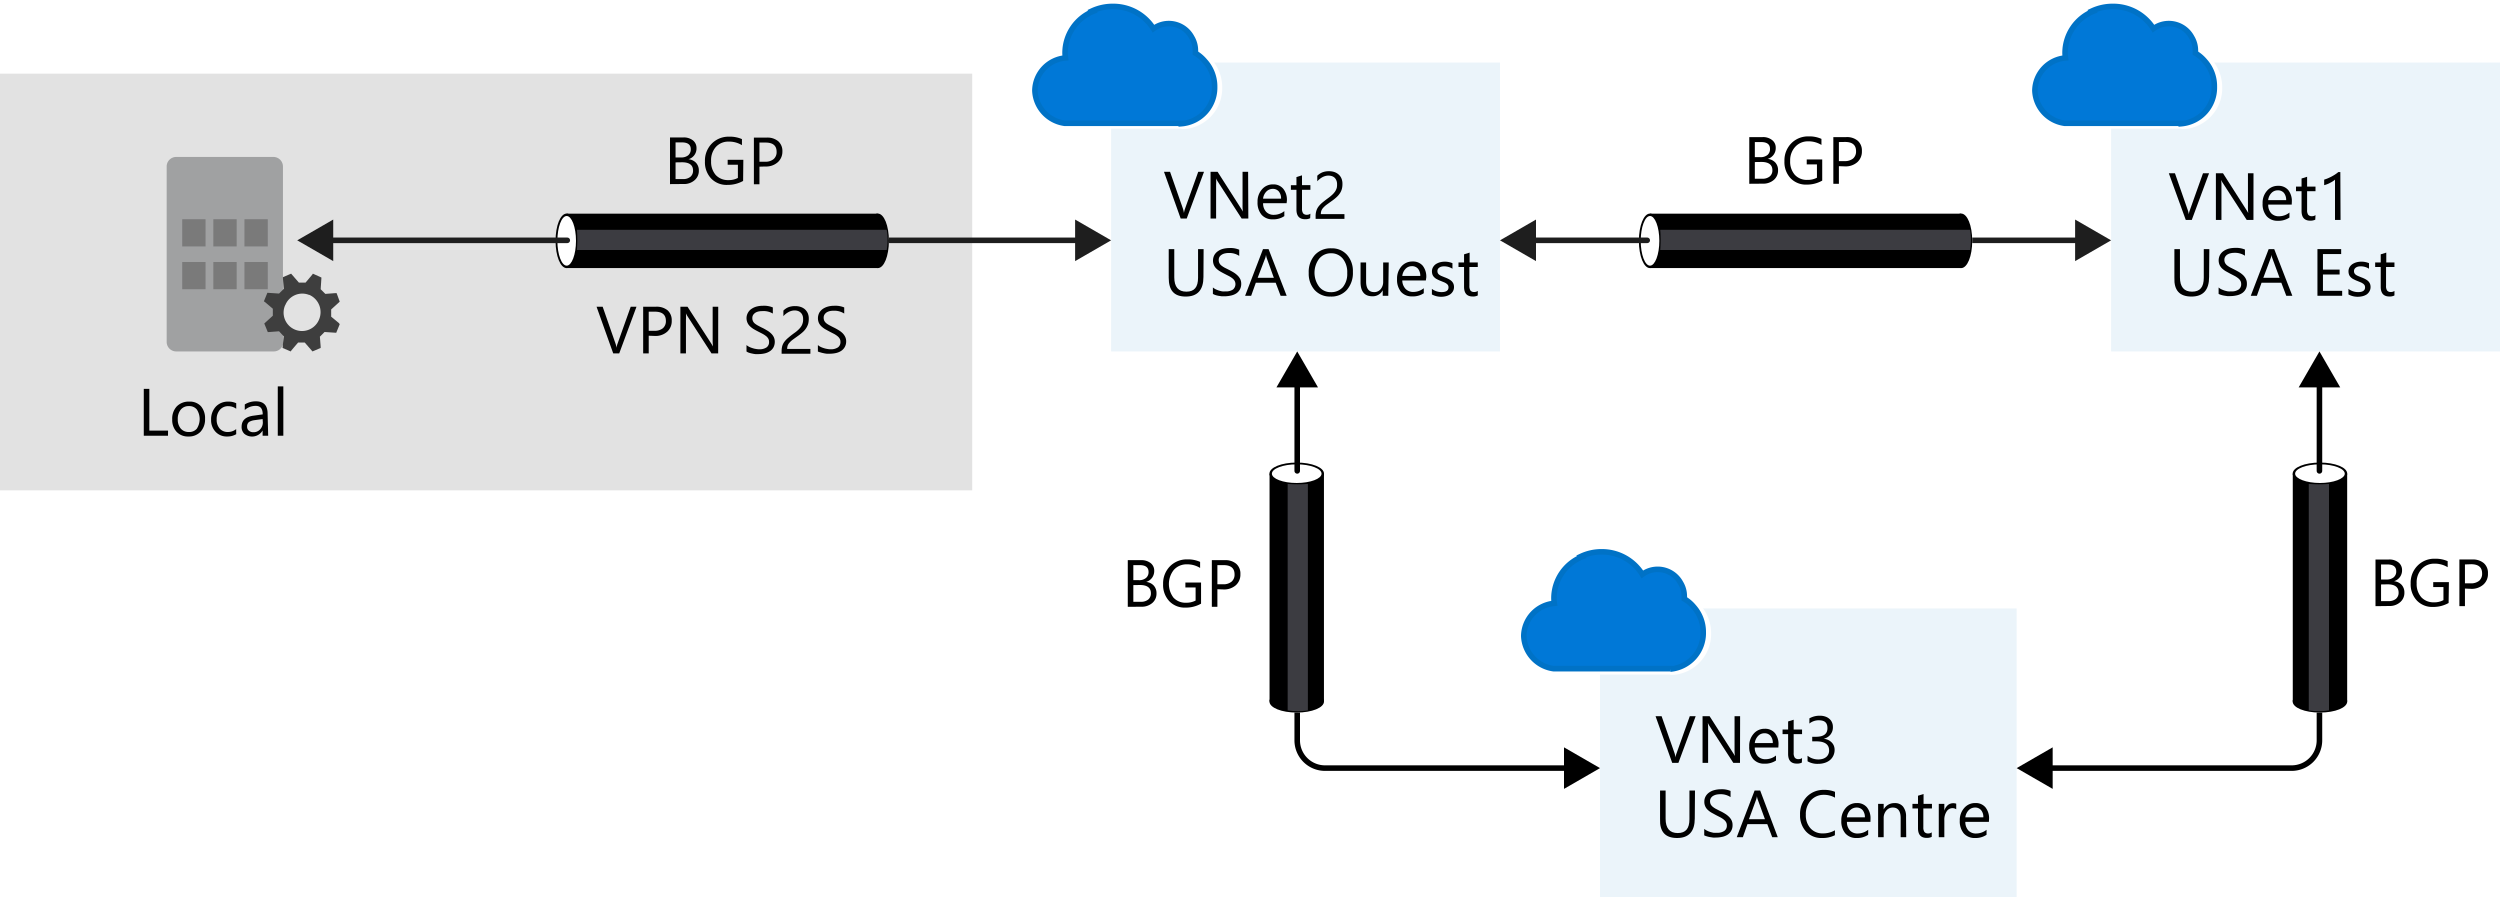 <svg id="Layer_1" data-name="Layer 1" xmlns="http://www.w3.org/2000/svg" viewBox="0 0 450 161.52"><defs><style>.cls-1{fill:#fff;}.cls-2,.cls-5{fill:#3c3c41;}.cls-2{opacity:0.15;}.cls-2,.cls-3{isolation:isolate;}.cls-3{fill:#0072c6;opacity:0.08;}.cls-4{fill:#0078d7;stroke:#0072c6;}.cls-11,.cls-12,.cls-13,.cls-6{fill:none;stroke-miterlimit:10;}.cls-12,.cls-6{stroke:#1e1e1e;}.cls-7{fill:#1e1e1e;}.cls-8{fill:#a0a1a2;}.cls-9{fill:#7a7a7a;}.cls-10{fill:#3e3e3e;}.cls-11,.cls-13{stroke:#000;}.cls-12,.cls-13{stroke-linecap:round;}</style></defs><title>OJ104482887</title><g id="Shapes"><rect class="cls-1" y="-0.93" width="450" height="162.45"/><rect class="cls-1" y="13.26" width="175" height="75"/><rect class="cls-2" y="13.26" width="175" height="75"/><rect class="cls-1" x="200" y="11.26" width="70" height="52"/><rect class="cls-3" x="200" y="11.26" width="70" height="52"/><path class="cls-1" d="M212.67,23.16h-21v.07h-.6A7,7,0,0,1,185,16.48a6.83,6.83,0,0,1,5.73-6.65v-.6a9,9,0,0,1,4.83-7.88l-.13-.13.7-.33a9.86,9.86,0,0,1,4.1-.89,9.61,9.61,0,0,1,7.87,4.05A5.45,5.45,0,0,1,215.55,6l.11.2a5.4,5.4,0,0,1,.75,2.74v.22A7.3,7.3,0,0,1,218,10.59a7.59,7.59,0,0,1,2,5.12,7.38,7.38,0,0,1-6.77,7.52h-.56Z"/><path class="cls-4" d="M216.86,11a6.66,6.66,0,0,0-1.69-1.44,3.84,3.84,0,0,0,0-.48,4.57,4.57,0,0,0-.66-2.36,4.67,4.67,0,0,0-6.32-1.92,5.5,5.5,0,0,0-.57.36,8.53,8.53,0,0,0-7.34-4,8.8,8.8,0,0,0-3.68.8l.11.11a8.1,8.1,0,0,0-5,7.36,6.73,6.73,0,0,0,.07,1,6,6,0,0,0-5.5,5.89,6.19,6.19,0,0,0,5.35,5.87h21v.08a6.5,6.5,0,0,0,6-6.64A6.76,6.76,0,0,0,216.86,11Z"/><rect class="cls-1" x="380" y="11.26" width="70" height="52"/><rect class="cls-3" x="380" y="11.26" width="70" height="52"/><path class="cls-1" d="M392.67,23.16h-21v.07h-.6A7,7,0,0,1,365,16.48a6.83,6.83,0,0,1,5.73-6.65v-.6a9,9,0,0,1,4.83-7.88l-.13-.13.7-.33a9.86,9.86,0,0,1,4.1-.89,9.61,9.61,0,0,1,7.87,4.05A5.45,5.45,0,0,1,395.55,6l.11.2a5.4,5.4,0,0,1,.75,2.74v.22A7.3,7.3,0,0,1,398,10.59a7.59,7.59,0,0,1,2,5.12,7.38,7.38,0,0,1-6.77,7.52h-.56Z"/><path class="cls-4" d="M396.86,11a6.66,6.66,0,0,0-1.69-1.44,3.84,3.84,0,0,0,0-.48,4.57,4.57,0,0,0-.66-2.36,4.67,4.67,0,0,0-6.32-1.92,5.5,5.5,0,0,0-.57.36,8.53,8.53,0,0,0-7.34-4,8.8,8.8,0,0,0-3.68.8l.11.11a8.1,8.1,0,0,0-5,7.36,6.73,6.73,0,0,0,.07,1,6,6,0,0,0-5.5,5.89,6.19,6.19,0,0,0,5.35,5.87h21v.08a6.5,6.5,0,0,0,5.95-6.64A6.76,6.76,0,0,0,396.86,11Z"/><rect class="cls-1" x="288" y="109.52" width="75" height="52"/><rect class="cls-3" x="288" y="109.52" width="75" height="52"/><path class="cls-1" d="M300.67,121.42h-21v.07h-.6a7,7,0,0,1-6.09-6.71,6.82,6.82,0,0,1,5.73-6.65v-.6a9,9,0,0,1,4.83-7.88l-.13-.13.7-.33a9.86,9.86,0,0,1,4.1-.89,9.61,9.61,0,0,1,7.87,4,5.45,5.45,0,0,1,7.45,1.93l.11.2a5.4,5.4,0,0,1,.75,2.74v.22a7.18,7.18,0,0,1,1.61,1.45,7.54,7.54,0,0,1,2,5.12,7.39,7.39,0,0,1-6.77,7.52h-.56Z"/><path class="cls-4" d="M304.86,109.23a6.31,6.31,0,0,0-1.69-1.44,3.84,3.84,0,0,0,0-.48,4.6,4.6,0,0,0-.66-2.37,4.69,4.69,0,0,0-6.34-1.9,5.14,5.14,0,0,0-.55.35,8.56,8.56,0,0,0-7.34-4.06,8.66,8.66,0,0,0-3.68.81l.11.11a8.09,8.09,0,0,0-5,7.35,6.73,6.73,0,0,0,.07,1,6,6,0,0,0-5.5,5.88,6.18,6.18,0,0,0,5.35,5.88h21v.08a6.5,6.5,0,0,0,5.95-6.65A6.78,6.78,0,0,0,304.86,109.23Z"/><rect x="102" y="38.46" width="56" height="9.79"/><ellipse class="cls-1" cx="102" cy="43.35" rx="1.84" ry="4.69"/><path d="M102,48.26c-1.12,0-2-2.16-2-4.91s.88-4.91,2-4.91,2,2.16,2,4.91S103.12,48.26,102,48.26Zm0-9.38c-.91,0-1.67,2-1.67,4.47s.76,4.47,1.67,4.47,1.68-2,1.68-4.47S102.91,38.88,102,38.88Z"/><ellipse cx="158" cy="43.35" rx="1.84" ry="4.69"/><path d="M158,48.26c-1.12,0-2-2.16-2-4.91s.88-4.91,2-4.91,2,2.16,2,4.91S159.12,48.26,158,48.26Zm0-9.38c-.91,0-1.68,2-1.68,4.47s.77,4.47,1.68,4.47,1.67-2,1.67-4.47S158.91,38.88,158,38.88Z"/><path class="cls-5" d="M159.61,45H103.84a22.12,22.12,0,0,0,0-3.64h55.77A11.12,11.12,0,0,1,159.61,45Z"/><line class="cls-6" x1="160" y1="43.26" x2="194.62" y2="43.26"/><polygon class="cls-7" points="193.52 47 200 43.26 193.52 39.52 193.52 47"/><rect x="297" y="38.46" width="56" height="9.79"/><ellipse class="cls-1" cx="297" cy="43.35" rx="1.84" ry="4.69"/><path d="M297,48.26c-1.12,0-2-2.16-2-4.91s.88-4.91,2-4.91,2,2.16,2,4.91S298.12,48.26,297,48.26Zm0-9.38c-.91,0-1.67,2-1.67,4.47s.76,4.47,1.67,4.47,1.68-2,1.68-4.47S297.91,38.88,297,38.88Z"/><ellipse cx="353" cy="43.35" rx="1.84" ry="4.69"/><path d="M353,48.26c-1.12,0-2-2.16-2-4.91s.88-4.91,2-4.91,2,2.16,2,4.91S354.12,48.26,353,48.26Zm0-9.38c-.91,0-1.68,2-1.68,4.47s.77,4.47,1.68,4.47,1.67-2,1.67-4.47S353.91,38.88,353,38.88Z"/><path class="cls-5" d="M354.61,45H298.84a22.12,22.12,0,0,0,0-3.64h55.77A11.12,11.12,0,0,1,354.61,45Z"/><rect x="228.52" y="85.26" width="9.79" height="41"/><ellipse class="cls-1" cx="233.41" cy="85.26" rx="4.69" ry="1.84"/><path d="M228.5,85.26c0-1.12,2.16-2,4.91-2s4.91.88,4.91,2-2.16,2-4.91,2S228.5,86.38,228.5,85.26Zm9.38,0c0-.91-2-1.68-4.47-1.68s-4.47.77-4.47,1.68,2,1.68,4.47,1.68S237.88,86.17,237.88,85.26Z"/><ellipse cx="233.41" cy="126.26" rx="4.69" ry="1.84"/><path d="M228.5,126.26c0-1.13,2.16-2,4.91-2s4.91.88,4.91,2-2.16,2-4.91,2S228.5,127.38,228.5,126.26Zm9.38,0c0-.91-2-1.68-4.47-1.68s-4.47.77-4.47,1.68,2,1.67,4.47,1.67S237.88,127.16,237.88,126.26Z"/><path class="cls-5" d="M231.78,127.87V87.1a22.12,22.12,0,0,0,3.64,0v40.77A11.69,11.69,0,0,1,231.78,127.87Z"/><line class="cls-6" x1="355" y1="43.26" x2="374.62" y2="43.26"/><polygon class="cls-7" points="373.52 47 380 43.26 373.52 39.52 373.52 47"/><path class="cls-8" d="M51,61.51a1.72,1.72,0,0,1-1.71,1.75H31.75A1.72,1.72,0,0,1,30,61.55V30a1.72,1.72,0,0,1,1.71-1.75H49.18A1.72,1.72,0,0,1,50.93,30V61.5Z"/><rect class="cls-9" x="32.8" y="39.46" width="4.2" height="4.9"/><rect class="cls-9" x="38.4" y="39.46" width="4.2" height="4.9"/><rect class="cls-9" x="44" y="39.46" width="4.2" height="4.9"/><rect class="cls-9" x="32.8" y="47.16" width="4.2" height="4.9"/><rect class="cls-9" x="38.4" y="47.16" width="4.2" height="4.9"/><rect class="cls-9" x="44" y="47.16" width="4.2" height="4.9"/><path class="cls-10" d="M50.86,62.63l1.47.63.14-.21,1.19-1.4h1.19l1.4,1.61,1.47-.63v-.21l-.14-1.82.84-.84,2.1.14.63-1.54L61,58.15,59.61,57V55.7l1.54-1.4-.56-1.54h-.21l-1.82.14-.84-.84.14-2.1-1.54-.7-.14.21L55,50.87H53.8l-1.4-1.61-1.47.63v.28L51.07,52l-.84.84-2.1-.14-.63,1.54.21.14,1.4,1.19v1.26l-1.54,1.4.63,1.54h.21l1.82-.14.84.91Zm.49-7.7a3.29,3.29,0,0,1,4.27-1.85l.07,0a3.4,3.4,0,0,1,1.75,4.41,3.31,3.31,0,1,1-6.16-2.44l.07-.15"/><path class="cls-11" d="M233.5,128.26v5a5,5,0,0,0,5,5h44.12"/><polygon points="281.52 142 288 138.26 281.52 134.52 281.52 142"/><rect x="412.7" y="85.26" width="9.79" height="41"/><ellipse class="cls-1" cx="417.59" cy="85.26" rx="4.69" ry="1.84"/><path d="M417.59,87.26c-2.75,0-4.91-.88-4.91-2s2.16-2,4.91-2,4.91.88,4.91,2S420.34,87.26,417.59,87.26Zm0-.32c2.43,0,4.47-.77,4.47-1.68s-2-1.68-4.47-1.68-4.47.77-4.47,1.68S415.17,86.94,417.59,86.94Z"/><ellipse cx="417.59" cy="126.26" rx="4.69" ry="1.84"/><path d="M417.59,128.26c-2.75,0-4.91-.88-4.91-2s2.16-2,4.91-2,4.91.88,4.91,2S420.34,128.26,417.59,128.26Zm0-.33c2.43,0,4.47-.77,4.47-1.67s-2-1.68-4.47-1.68-4.47.77-4.47,1.68S415.17,127.93,417.59,127.93Z"/><path class="cls-5" d="M419.22,127.87V87.1a22.12,22.12,0,0,1-3.64,0v40.77A11.69,11.69,0,0,0,419.22,127.87Z"/><path class="cls-11" d="M417.5,128.26v5a5,5,0,0,1-5,5H368.38"/><polygon points="369.48 134.52 363 138.26 369.48 142 369.48 134.52"/><line class="cls-12" x1="296.5" y1="43.26" x2="275.38" y2="43.26"/><polygon class="cls-7" points="276.48 39.52 270 43.26 276.48 47 276.48 39.52"/><line class="cls-13" x1="233.5" y1="84.76" x2="233.5" y2="68.64"/><polygon points="237.24 69.73 233.5 63.26 229.76 69.73 237.24 69.73"/><line class="cls-13" x1="417.5" y1="84.76" x2="417.5" y2="68.64"/><polygon points="421.24 69.73 417.5 63.26 413.76 69.73 421.24 69.73"/><line class="cls-12" x1="102.11" y1="43.26" x2="58.88" y2="43.26"/><polygon class="cls-7" points="59.98 39.52 53.5 43.26 59.98 47 59.98 39.52"/></g><g id="Text"><path d="M30.24,78.43H25.88V70h1v7.51h3.37Z"/><path d="M33.91,78.57a2.77,2.77,0,0,1-2.12-.84A3.11,3.11,0,0,1,31,75.5a3.23,3.23,0,0,1,.83-2.36,3,3,0,0,1,2.23-.85,2.69,2.69,0,0,1,2.1.82,3.32,3.32,0,0,1,.75,2.3,3.25,3.25,0,0,1-.81,2.3A2.87,2.87,0,0,1,33.91,78.57ZM34,73.1a1.81,1.81,0,0,0-1.46.63A2.58,2.58,0,0,0,32,75.46a2.47,2.47,0,0,0,.54,1.69,1.86,1.86,0,0,0,1.46.61,1.75,1.75,0,0,0,1.43-.6,3.17,3.17,0,0,0,0-3.45A1.73,1.73,0,0,0,34,73.1Z"/><path d="M42.52,78.15a3.08,3.08,0,0,1-1.64.42,2.72,2.72,0,0,1-2.07-.84A3,3,0,0,1,38,75.57a3.35,3.35,0,0,1,.85-2.38,3,3,0,0,1,2.27-.9,3.27,3.27,0,0,1,1.4.29v1a2.42,2.42,0,0,0-1.43-.47,1.92,1.92,0,0,0-1.51.66A2.5,2.5,0,0,0,39,75.49a2.36,2.36,0,0,0,.55,1.66,1.91,1.91,0,0,0,1.49.61,2.38,2.38,0,0,0,1.47-.52Z"/><path d="M48.27,78.43h-1v-.94h0A2.2,2.2,0,0,1,44,78.1a1.65,1.65,0,0,1-.51-1.26c0-1.13.66-1.78,2-2l1.8-.25q0-1.53-1.23-1.53a2.91,2.91,0,0,0-2,.74v-1a3.76,3.76,0,0,1,2-.56c1.41,0,2.11.74,2.11,2.24Zm-1-3-1.45.2a2.54,2.54,0,0,0-1,.33,1,1,0,0,0-.34.85.89.89,0,0,0,.31.71,1.2,1.2,0,0,0,.84.28,1.56,1.56,0,0,0,1.18-.5A1.79,1.79,0,0,0,47.31,76Z"/><path d="M51,78.43h-1V69.55h1Z"/><path d="M120.6,33.14v-8.4H123a2.65,2.65,0,0,1,1.73.53,1.72,1.72,0,0,1,.64,1.39,2,2,0,0,1-1.45,2v0a2.13,2.13,0,0,1,1.36.64,2,2,0,0,1,.51,1.41,2.17,2.17,0,0,1-.78,1.74,2.84,2.84,0,0,1-2,.67Zm1-7.51v2.71h1a1.94,1.94,0,0,0,1.28-.39,1.37,1.37,0,0,0,.46-1.1c0-.81-.54-1.22-1.61-1.22Zm0,3.6v3h1.33a2,2,0,0,0,1.35-.41,1.42,1.42,0,0,0,.47-1.12c0-1-.67-1.49-2-1.49Z"/><path d="M133.76,32.57a5.67,5.67,0,0,1-2.81.71A3.82,3.82,0,0,1,128,32.12a4.24,4.24,0,0,1-1.11-3.07,4.37,4.37,0,0,1,1.23-3.2,4.24,4.24,0,0,1,3.13-1.25,5.42,5.42,0,0,1,2.3.44v1.09a4.4,4.4,0,0,0-2.41-.64,3,3,0,0,0-2.32,1A3.57,3.57,0,0,0,128,29a3.58,3.58,0,0,0,.84,2.51,3,3,0,0,0,2.27.91,3.54,3.54,0,0,0,1.71-.39V29.65h-1.84v-.89h2.82Z"/><path d="M136.7,30v3.17h-1v-8.4H138a3,3,0,0,1,2.09.66,2.34,2.34,0,0,1,.74,1.85A2.52,2.52,0,0,1,140,29.2a3.15,3.15,0,0,1-2.23.77Zm0-4.34v3.45h1a2.28,2.28,0,0,0,1.55-.47,1.65,1.65,0,0,0,.54-1.32c0-1.1-.66-1.66-2-1.66Z"/><path d="M114.57,55.21l-3.11,8.4h-1.08l-3-8.4h1.1l2.32,6.66a3.51,3.51,0,0,1,.17.74h0a3.44,3.44,0,0,1,.19-.75l2.37-6.65Z"/><path d="M116.77,60.43v3.18h-1v-8.4h2.31a3.09,3.09,0,0,1,2.09.65,2.37,2.37,0,0,1,.74,1.85,2.54,2.54,0,0,1-.82,2,3.14,3.14,0,0,1-2.23.76Zm0-4.33v3.44h1a2.3,2.3,0,0,0,1.55-.46,1.65,1.65,0,0,0,.54-1.32c0-1.11-.66-1.66-2-1.66Z"/><path d="M129.27,63.61h-1.2l-4.33-6.7a2.65,2.65,0,0,1-.27-.53h0a8.79,8.79,0,0,1,0,1.16v6.07h-1v-8.4h1.28L128,61.8l.34.56h0a8.58,8.58,0,0,1-.06-1.23V55.21h1Z"/><path d="M134.37,63.27V62.11a2.5,2.5,0,0,0,.48.32,3.8,3.8,0,0,0,.59.23,3.39,3.39,0,0,0,.61.15,3.09,3.09,0,0,0,.58.06,2.25,2.25,0,0,0,1.35-.34,1.15,1.15,0,0,0,.45-1,1.1,1.1,0,0,0-.15-.59,1.6,1.6,0,0,0-.41-.46,4.43,4.43,0,0,0-.62-.4l-.78-.4c-.29-.15-.57-.3-.82-.45a3.85,3.85,0,0,1-.66-.51,2,2,0,0,1-.35-2.44,2,2,0,0,1,.66-.7,3,3,0,0,1,.93-.41,4.29,4.29,0,0,1,1.07-.13,4.08,4.08,0,0,1,1.81.3v1.1A3.29,3.29,0,0,0,137.2,56a3.47,3.47,0,0,0-.64.06,2,2,0,0,0-.58.22,1.56,1.56,0,0,0-.41.4,1.06,1.06,0,0,0-.15.58,1.22,1.22,0,0,0,.12.56,1.28,1.28,0,0,0,.35.43,3.75,3.75,0,0,0,.57.37c.23.12.48.26.78.4s.58.31.85.47a3.59,3.59,0,0,1,.71.54,2.27,2.27,0,0,1,.49.67,2,2,0,0,1,.17.83,2.14,2.14,0,0,1-.24,1,1.93,1.93,0,0,1-.66.7,2.8,2.8,0,0,1-.95.39,5.22,5.22,0,0,1-1.13.12l-.5,0a4.28,4.28,0,0,1-.59-.1,4.45,4.45,0,0,1-.58-.15A2,2,0,0,1,134.37,63.27Z"/><path d="M144.56,57.41a1.71,1.71,0,0,0-.12-.67,1.28,1.28,0,0,0-.33-.48,1.33,1.33,0,0,0-.49-.29,1.93,1.93,0,0,0-.6-.09,2.1,2.1,0,0,0-.56.08,2.57,2.57,0,0,0-.52.21,3.74,3.74,0,0,0-.49.32,2.92,2.92,0,0,0-.44.42v-1a2.71,2.71,0,0,1,.9-.61,3.35,3.35,0,0,1,1.22-.2,3,3,0,0,1,1,.15,2.27,2.27,0,0,1,.76.43,2.19,2.19,0,0,1,.51.71,2.43,2.43,0,0,1,.18,1,3.58,3.58,0,0,1-.11.9,3.08,3.08,0,0,1-.35.76,3.67,3.67,0,0,1-.58.69,8.92,8.92,0,0,1-.83.67c-.39.28-.72.52-1,.72a3.81,3.81,0,0,0-.61.56,1.53,1.53,0,0,0-.32.52,1.8,1.8,0,0,0-.09.6h4.18v.86h-5.18v-.42a3.87,3.87,0,0,1,.11-.95,2.59,2.59,0,0,1,.39-.78,4.38,4.38,0,0,1,.71-.73c.29-.25.64-.53,1.07-.84a5.77,5.77,0,0,0,.76-.62,3.31,3.31,0,0,0,.5-.6,2.16,2.16,0,0,0,.26-.61A2.27,2.27,0,0,0,144.56,57.41Z"/><path d="M147.22,63.27V62.11a2.42,2.42,0,0,0,.47.32,3.8,3.8,0,0,0,.59.23,3.3,3.3,0,0,0,.62.15,3,3,0,0,0,.57.06,2.29,2.29,0,0,0,1.36-.34,1.15,1.15,0,0,0,.45-1,1.1,1.1,0,0,0-.15-.59,1.64,1.64,0,0,0-.42-.46,3.91,3.91,0,0,0-.62-.4l-.78-.4-.82-.45a3.85,3.85,0,0,1-.66-.51,2.06,2.06,0,0,1-.44-.62,2.15,2.15,0,0,1,.09-1.82,2.21,2.21,0,0,1,.66-.7,3.19,3.19,0,0,1,.94-.41,4.24,4.24,0,0,1,1.07-.13,4.11,4.11,0,0,1,1.81.3v1.1a3.33,3.33,0,0,0-1.91-.51,3.57,3.57,0,0,0-.65.06,2,2,0,0,0-.57.22,1.31,1.31,0,0,0-.41.4,1,1,0,0,0-.16.58,1.22,1.22,0,0,0,.12.56,1.41,1.41,0,0,0,.35.43,3.42,3.42,0,0,0,.58.37c.22.12.48.26.77.4s.59.31.86.47a3.9,3.9,0,0,1,.71.54,2.42,2.42,0,0,1,.48.67,1.84,1.84,0,0,1,.18.83,2,2,0,0,1-.25,1,2,2,0,0,1-.65.7,2.88,2.88,0,0,1-.95.39,5.24,5.24,0,0,1-1.14.12l-.49,0a4.17,4.17,0,0,1-.6-.1,4.91,4.91,0,0,1-.58-.15A1.93,1.93,0,0,1,147.22,63.27Z"/><path d="M216.72,30.93l-3.11,8.4h-1.09l-3-8.4h1.09l2.33,6.66a4.63,4.63,0,0,1,.17.75h0a4,4,0,0,1,.19-.76l2.38-6.65Z"/><path d="M224.7,39.33h-1.21l-4.32-6.69a2.94,2.94,0,0,1-.27-.53h0a8.6,8.6,0,0,1,0,1.15v6.07h-1v-8.4h1.27l4.21,6.59c.18.28.29.47.34.57h0a8.84,8.84,0,0,1-.06-1.24V30.93h1Z"/><path d="M231.59,36.58h-4.23a2.18,2.18,0,0,0,.54,1.54,1.82,1.82,0,0,0,1.42.55,3,3,0,0,0,1.86-.67v.9a3.52,3.52,0,0,1-2.09.58,2.55,2.55,0,0,1-2-.82,3.33,3.33,0,0,1-.73-2.3,3.25,3.25,0,0,1,.8-2.28,2.54,2.54,0,0,1,2-.89A2.26,2.26,0,0,1,231,34a3.15,3.15,0,0,1,.64,2.11Zm-1-.82a1.93,1.93,0,0,0-.4-1.29,1.36,1.36,0,0,0-1.1-.47,1.56,1.56,0,0,0-1.15.49,2.16,2.16,0,0,0-.59,1.27Z"/><path d="M235.83,39.28a1.92,1.92,0,0,1-.9.18c-1.05,0-1.57-.58-1.57-1.75V34.16h-1v-.83h1V31.87l1-.31v1.77h1.51v.83h-1.51v3.38a1.45,1.45,0,0,0,.2.86.84.84,0,0,0,.68.26,1,1,0,0,0,.63-.2Z"/><path d="M240.67,33.14a1.59,1.59,0,0,0-.13-.68,1.35,1.35,0,0,0-.32-.48,1.39,1.39,0,0,0-.49-.28,2,2,0,0,0-.61-.09,2,2,0,0,0-.55.07,2.66,2.66,0,0,0-.53.21,3,3,0,0,0-.49.33,3.39,3.39,0,0,0-.44.41v-1a3,3,0,0,1,.9-.6,3.19,3.19,0,0,1,1.23-.21,2.91,2.91,0,0,1,.95.15,2.2,2.2,0,0,1,.76.44,1.93,1.93,0,0,1,.51.71,2.42,2.42,0,0,1,.18,1,3.2,3.2,0,0,1-.11.91,2.75,2.75,0,0,1-.35.76,3.62,3.62,0,0,1-.58.68,7.77,7.77,0,0,1-.83.67c-.39.28-.72.52-1,.72a4.34,4.34,0,0,0-.61.56,1.75,1.75,0,0,0-.32.52,1.89,1.89,0,0,0-.09.6H242v.86h-5.19v-.41a3.38,3.38,0,0,1,.12-1,2.56,2.56,0,0,1,.38-.78,4.42,4.42,0,0,1,.71-.74c.29-.24.65-.52,1.07-.83a6.69,6.69,0,0,0,.76-.63,3.65,3.65,0,0,0,.5-.59,2.71,2.71,0,0,0,.27-.61A2.75,2.75,0,0,0,240.67,33.14Z"/><path d="M305.22,128.92l-3.11,8.4H301l-3-8.4h1.09l2.33,6.66a4.63,4.63,0,0,1,.17.75h0a3.43,3.43,0,0,1,.2-.76l2.37-6.65Z"/><path d="M313.2,137.32H312l-4.32-6.69a2.94,2.94,0,0,1-.27-.53h0a8.6,8.6,0,0,1,.05,1.15v6.07h-1v-8.4h1.27l4.21,6.59a5.64,5.64,0,0,1,.34.57h0a8.84,8.84,0,0,1-.06-1.24v-5.92h1Z"/><path d="M320.1,134.56h-4.24a2.23,2.23,0,0,0,.54,1.55,1.86,1.86,0,0,0,1.42.55,3,3,0,0,0,1.86-.67v.9a3.5,3.5,0,0,1-2.09.57,2.54,2.54,0,0,1-2-.81,3.37,3.37,0,0,1-.73-2.3,3.25,3.25,0,0,1,.8-2.28,2.54,2.54,0,0,1,2-.89,2.26,2.26,0,0,1,1.82.77,3.15,3.15,0,0,1,.65,2.11Zm-1-.81a1.93,1.93,0,0,0-.4-1.29,1.36,1.36,0,0,0-1.1-.47,1.52,1.52,0,0,0-1.15.49,2.22,2.22,0,0,0-.59,1.27Z"/><path d="M324.33,137.27a1.87,1.87,0,0,1-.89.18c-1.06,0-1.58-.58-1.58-1.75v-3.56h-1v-.82h1v-1.46l1-.31v1.77h1.51v.82h-1.51v3.39a1.39,1.39,0,0,0,.21.86.81.81,0,0,0,.68.25,1,1,0,0,0,.62-.19Z"/><path d="M330.23,135a2.35,2.35,0,0,1-.22,1,2.25,2.25,0,0,1-.6.8,2.74,2.74,0,0,1-.94.51,3.78,3.78,0,0,1-1.2.18,3.46,3.46,0,0,1-1.91-.46v-1a3.06,3.06,0,0,0,1.95.67,2.74,2.74,0,0,0,.79-.11,1.86,1.86,0,0,0,.61-.32,1.39,1.39,0,0,0,.39-.51,1.51,1.51,0,0,0,.14-.68c0-1.09-.78-1.64-2.34-1.64h-.7v-.82h.66c1.39,0,2.08-.51,2.08-1.54s-.53-1.43-1.58-1.43a2.66,2.66,0,0,0-1.67.59v-.93a3.64,3.64,0,0,1,1.91-.48,2.83,2.83,0,0,1,.95.15,2.07,2.07,0,0,1,.73.41,1.63,1.63,0,0,1,.47.63,1.85,1.85,0,0,1,.17.82,2.06,2.06,0,0,1-1.67,2.13v0a2.64,2.64,0,0,1,.79.21,2.12,2.12,0,0,1,.62.42,1.81,1.81,0,0,1,.42.6A2,2,0,0,1,330.23,135Z"/><path d="M397.63,31.19l-3.11,8.4h-1.08l-3.05-8.4h1.1l2.32,6.66a3.18,3.18,0,0,1,.17.75h0a3.38,3.38,0,0,1,.19-.76l2.37-6.65Z"/><path d="M405.62,39.59h-1.21l-4.33-6.69a2.94,2.94,0,0,1-.27-.53h0a8.6,8.6,0,0,1,.05,1.15v6.07h-1v-8.4h1.28l4.21,6.59c.17.28.29.47.34.57h0a8.84,8.84,0,0,1-.06-1.24V31.19h1Z"/><path d="M412.51,36.83h-4.23a2.23,2.23,0,0,0,.53,1.55,1.85,1.85,0,0,0,1.42.55,3,3,0,0,0,1.87-.67v.9a3.53,3.53,0,0,1-2.1.58,2.54,2.54,0,0,1-2-.82,3.33,3.33,0,0,1-.73-2.3,3.25,3.25,0,0,1,.79-2.28,2.55,2.55,0,0,1,2-.89,2.26,2.26,0,0,1,1.83.77,3.15,3.15,0,0,1,.64,2.11Zm-1-.81a2,2,0,0,0-.4-1.29,1.38,1.38,0,0,0-1.1-.47,1.54,1.54,0,0,0-1.16.49,2.21,2.21,0,0,0-.58,1.27Z"/><path d="M416.75,39.54a2,2,0,0,1-.9.18c-1.05,0-1.57-.58-1.57-1.75V34.42h-1v-.83h1V32.13l1-.31v1.77h1.51v.83h-1.51V37.8a1.38,1.38,0,0,0,.2.86.83.83,0,0,0,.68.26,1.05,1.05,0,0,0,.63-.2Z"/><path d="M421.3,39.59h-1V32.33a1.72,1.72,0,0,1-.33.26,3.57,3.57,0,0,1-.48.28,4.15,4.15,0,0,1-.56.27,4.89,4.89,0,0,1-.58.19v-1a5.58,5.58,0,0,0,.68-.24q.35-.15.69-.33c.23-.13.45-.25.65-.39a4.88,4.88,0,0,0,.53-.4h.36Z"/><path d="M203,109.23v-8.4h2.39a2.65,2.65,0,0,1,1.73.53,1.72,1.72,0,0,1,.64,1.39,2.07,2.07,0,0,1-.39,1.25,2.09,2.09,0,0,1-1.07.75v0a2.1,2.1,0,0,1,1.36.64,2,2,0,0,1,.51,1.41,2.19,2.19,0,0,1-.77,1.75,2.9,2.9,0,0,1-2,.66Zm1-7.51v2.71h1a1.89,1.89,0,0,0,1.27-.39,1.33,1.33,0,0,0,.47-1.09c0-.82-.54-1.23-1.61-1.23Zm0,3.6v3h1.34a2,2,0,0,0,1.35-.41,1.42,1.42,0,0,0,.47-1.12c0-1-.67-1.49-2-1.49Z"/><path d="M216.19,108.66a5.56,5.56,0,0,1-2.81.71,3.82,3.82,0,0,1-2.91-1.16,4.24,4.24,0,0,1-1.11-3.07,4.38,4.38,0,0,1,1.23-3.2,4.23,4.23,0,0,1,3.13-1.25,5.27,5.27,0,0,1,2.3.45v1.09a4.41,4.41,0,0,0-2.41-.65,3.06,3.06,0,0,0-2.32,1,4.07,4.07,0,0,0-.06,5,2.92,2.92,0,0,0,2.27.91,3.54,3.54,0,0,0,1.71-.39v-2.36h-1.84v-.89h2.82Z"/><path d="M219.13,106.06v3.17h-1v-8.4h2.31a3,3,0,0,1,2.09.66,2.34,2.34,0,0,1,.74,1.85,2.54,2.54,0,0,1-.82,2,3.19,3.19,0,0,1-2.23.76Zm0-4.34v3.45h1a2.28,2.28,0,0,0,1.55-.47,1.64,1.64,0,0,0,.54-1.31c0-1.11-.66-1.67-2-1.67Z"/><path d="M427.59,109.11v-8.4H430a2.63,2.63,0,0,1,1.73.53,1.72,1.72,0,0,1,.64,1.39,2,2,0,0,1-.39,1.24,2.07,2.07,0,0,1-1.06.75v0a2.13,2.13,0,0,1,1.36.64,2,2,0,0,1,.51,1.41,2.17,2.17,0,0,1-.78,1.74,2.84,2.84,0,0,1-1.95.67Zm1-7.51v2.71h1a1.91,1.91,0,0,0,1.27-.39,1.34,1.34,0,0,0,.46-1.1c0-.81-.54-1.22-1.61-1.22Zm0,3.6v3h1.33a2,2,0,0,0,1.35-.41,1.4,1.4,0,0,0,.48-1.12c0-1-.68-1.49-2-1.49Z"/><path d="M440.75,108.54a5.67,5.67,0,0,1-2.81.71,3.82,3.82,0,0,1-2.91-1.16,4.26,4.26,0,0,1-1.11-3.07,4.33,4.33,0,0,1,1.24-3.2,4.2,4.2,0,0,1,3.12-1.25,5.39,5.39,0,0,1,2.3.44v1.09a4.4,4.4,0,0,0-2.41-.64,3,3,0,0,0-2.31,1A3.53,3.53,0,0,0,435,105a3.58,3.58,0,0,0,.84,2.51,3,3,0,0,0,2.27.91,3.43,3.43,0,0,0,1.71-.4v-2.35h-1.84v-.89h2.82Z"/><path d="M443.69,105.94v3.17h-1v-8.4H445a3,3,0,0,1,2.09.66,2.31,2.31,0,0,1,.74,1.85,2.52,2.52,0,0,1-.82,2,3.14,3.14,0,0,1-2.22.77Zm0-4.34V105h1a2.32,2.32,0,0,0,1.56-.46,1.67,1.67,0,0,0,.53-1.32c0-1.11-.65-1.66-2-1.66Z"/><path d="M314.87,33.08v-8.4h2.39a2.58,2.58,0,0,1,1.73.54,1.69,1.69,0,0,1,.64,1.38,2,2,0,0,1-1.45,2v0a2.18,2.18,0,0,1,1.36.64,2,2,0,0,1,.51,1.41,2.2,2.2,0,0,1-.78,1.75,2.88,2.88,0,0,1-1.95.66Zm1-7.51v2.72h1a1.93,1.93,0,0,0,1.27-.39,1.36,1.36,0,0,0,.46-1.1c0-.82-.54-1.23-1.61-1.23Zm0,3.6v3h1.33a2,2,0,0,0,1.35-.41,1.38,1.38,0,0,0,.48-1.12c0-1-.68-1.49-2-1.49Z"/><path d="M328,32.51a5.57,5.57,0,0,1-2.81.72,3.83,3.83,0,0,1-2.91-1.17A4.24,4.24,0,0,1,321.2,29a4.38,4.38,0,0,1,1.23-3.2,4.24,4.24,0,0,1,3.13-1.25,5.27,5.27,0,0,1,2.3.45v1.09a4.41,4.41,0,0,0-2.41-.65,3.07,3.07,0,0,0-2.32,1,3.57,3.57,0,0,0-.9,2.52,3.56,3.56,0,0,0,.84,2.51,2.93,2.93,0,0,0,2.27.91,3.54,3.54,0,0,0,1.71-.39V29.59h-1.84V28.7H328Z"/><path d="M331,29.91v3.17h-1v-8.4h2.31a3,3,0,0,1,2.09.66,2.32,2.32,0,0,1,.74,1.85,2.54,2.54,0,0,1-.82,2,3.18,3.18,0,0,1-2.22.76Zm0-4.34V29h1a2.33,2.33,0,0,0,1.56-.47,1.67,1.67,0,0,0,.53-1.31c0-1.11-.65-1.67-2-1.67Z"/><path d="M397.64,49.84q0,3.54-3.19,3.54T391.39,50V44.84h1v5.08c0,1.72.73,2.58,2.18,2.58s2.11-.83,2.11-2.5V44.84h1Z"/><path d="M399.35,52.9V51.74a2,2,0,0,0,.47.32,6.07,6.07,0,0,0,.59.24c.21.06.41.11.62.15a4.13,4.13,0,0,0,.57,0,2.22,2.22,0,0,0,1.36-.34,1.14,1.14,0,0,0,.45-1,1.15,1.15,0,0,0-.15-.59,1.64,1.64,0,0,0-.42-.46,3.91,3.91,0,0,0-.62-.4l-.78-.4-.82-.45a3.81,3.81,0,0,1-.66-.5,2.24,2.24,0,0,1-.44-.63,2.13,2.13,0,0,1,.09-1.81,2.11,2.11,0,0,1,.66-.7,3,3,0,0,1,.94-.42,4.75,4.75,0,0,1,1.07-.13,4.11,4.11,0,0,1,1.81.3v1.11a3.26,3.26,0,0,0-1.91-.52,2.88,2.88,0,0,0-.65.07,1.78,1.78,0,0,0-.57.22,1.18,1.18,0,0,0-.41.39,1,1,0,0,0-.16.59,1.18,1.18,0,0,0,.12.55,1.41,1.41,0,0,0,.35.43,4.17,4.17,0,0,0,.58.38l.77.39c.3.15.59.31.86.47a4.46,4.46,0,0,1,.71.55,2.53,2.53,0,0,1,.48.66,1.84,1.84,0,0,1,.18.83,1.94,1.94,0,0,1-.9,1.75,2.88,2.88,0,0,1-1,.39,5.24,5.24,0,0,1-1.14.12l-.49,0-.6-.09a4.91,4.91,0,0,1-.58-.15A1.91,1.91,0,0,1,399.35,52.9Z"/><path d="M412.62,53.24h-1.09l-.89-2.35h-3.56l-.84,2.35h-1.1l3.22-8.4h1ZM410.32,50,409,46.42a2.44,2.44,0,0,1-.13-.56h0a2.45,2.45,0,0,1-.13.56L407.4,50Z"/><path d="M421.59,53.24h-4.45v-8.4h4.27v.89h-3.28v2.8h3v.88h-3v2.94h3.46Z"/><path d="M422.72,53V52a2.88,2.88,0,0,0,1.73.58c.84,0,1.26-.29,1.26-.85a.78.78,0,0,0-.1-.41,1,1,0,0,0-.3-.29,2.18,2.18,0,0,0-.43-.23l-.54-.22a5.79,5.79,0,0,1-.7-.32,1.74,1.74,0,0,1-.5-.36,1.29,1.29,0,0,1-.31-.46,1.79,1.79,0,0,1-.1-.6,1.55,1.55,0,0,1,.19-.75,1.82,1.82,0,0,1,.52-.55,2.77,2.77,0,0,1,.74-.33,3.56,3.56,0,0,1,2.24.16v1a2.78,2.78,0,0,0-1.52-.43,1.88,1.88,0,0,0-.49.06,1.06,1.06,0,0,0-.37.18.85.85,0,0,0-.24.26.68.68,0,0,0-.08.34.82.82,0,0,0,.08.4.94.94,0,0,0,.25.28,2.11,2.11,0,0,0,.4.22l.53.22a6.21,6.21,0,0,1,.72.31,2.82,2.82,0,0,1,.54.36,1.57,1.57,0,0,1,.34.47,1.54,1.54,0,0,1,.12.63,1.5,1.5,0,0,1-.2.77A1.7,1.7,0,0,1,426,53a2.49,2.49,0,0,1-.76.32,3.68,3.68,0,0,1-.89.1A3.51,3.51,0,0,1,422.72,53Z"/><path d="M431,53.18a1.82,1.82,0,0,1-.9.19c-1.05,0-1.57-.58-1.57-1.76V48.06h-1v-.82h1V45.78l1-.31v1.77H431v.82h-1.51v3.38a1.41,1.41,0,0,0,.2.87.82.82,0,0,0,.68.25,1,1,0,0,0,.63-.2Z"/><path d="M216.62,49.84c0,2.36-1.07,3.54-3.19,3.54s-3.06-1.13-3.06-3.4V44.84h1v5.08c0,1.72.73,2.58,2.18,2.58s2.1-.83,2.1-2.5V44.84h1Z"/><path d="M218.32,52.9V51.74a2.36,2.36,0,0,0,.48.32,5.19,5.19,0,0,0,.59.24,6.23,6.23,0,0,0,.62.15,3.88,3.88,0,0,0,.57,0,2.22,2.22,0,0,0,1.36-.34,1.27,1.27,0,0,0,.29-1.56,1.47,1.47,0,0,0-.41-.46,3.91,3.91,0,0,0-.62-.4l-.78-.4c-.29-.15-.57-.3-.82-.45a3.81,3.81,0,0,1-.66-.5,2.05,2.05,0,0,1-.44-.63,2.13,2.13,0,0,1,.09-1.81,2.11,2.11,0,0,1,.66-.7,2.82,2.82,0,0,1,.93-.42,4.82,4.82,0,0,1,1.07-.13,4,4,0,0,1,1.81.3v1.11a3.22,3.22,0,0,0-1.91-.52,2.79,2.79,0,0,0-.64.07,1.62,1.62,0,0,0-.57.22,1.31,1.31,0,0,0-.42.39,1.1,1.1,0,0,0-.15.59,1.18,1.18,0,0,0,.12.55,1.41,1.41,0,0,0,.35.43,4.69,4.69,0,0,0,.57.38l.78.39c.3.15.58.31.85.47a4,4,0,0,1,.71.55,2.36,2.36,0,0,1,.49.66,1.84,1.84,0,0,1,.18.83,2.09,2.09,0,0,1-.25,1.05,2,2,0,0,1-.65.7,2.94,2.94,0,0,1-1,.39,5.15,5.15,0,0,1-1.13.12l-.49,0-.6-.09a4.45,4.45,0,0,1-.58-.15A2,2,0,0,1,218.32,52.9Z"/><path d="M231.6,53.24h-1.09l-.89-2.35h-3.57l-.84,2.35h-1.09l3.22-8.4h1ZM229.29,50,228,46.42a3.36,3.36,0,0,1-.12-.56h0a3.13,3.13,0,0,1-.13.56L226.38,50Z"/><path d="M239.51,53.38a3.71,3.71,0,0,1-2.87-1.17,4.42,4.42,0,0,1-1.07-3.07,4.61,4.61,0,0,1,1.09-3.23,3.82,3.82,0,0,1,3-1.21,3.6,3.6,0,0,1,2.8,1.17,4.38,4.38,0,0,1,1.06,3.07,4.63,4.63,0,0,1-1.09,3.25A3.73,3.73,0,0,1,239.51,53.38Zm.07-7.79a2.69,2.69,0,0,0-2.15,1,4.22,4.22,0,0,0,0,5,2.61,2.61,0,0,0,2.1,1,2.78,2.78,0,0,0,2.18-.9,3.71,3.71,0,0,0,.79-2.53,3.87,3.87,0,0,0-.77-2.57A2.65,2.65,0,0,0,239.58,45.59Z"/><path d="M249.89,53.24h-1v-1h0a2,2,0,0,1-1.85,1.09c-1.43,0-2.14-.85-2.14-2.55V47.24h1v3.44c0,1.26.49,1.9,1.46,1.9a1.47,1.47,0,0,0,1.15-.52,2,2,0,0,0,.46-1.36V47.24h1Z"/><path d="M256.65,50.48h-4.24A2.28,2.28,0,0,0,253,52a1.89,1.89,0,0,0,1.42.55,3,3,0,0,0,1.86-.67v.9a3.47,3.47,0,0,1-2.09.57,2.56,2.56,0,0,1-2-.81,3.39,3.39,0,0,1-.72-2.3,3.29,3.29,0,0,1,.79-2.29,2.58,2.58,0,0,1,2-.88,2.29,2.29,0,0,1,1.83.76,3.19,3.19,0,0,1,.64,2.12Zm-1-.81a2,2,0,0,0-.41-1.3,1.38,1.38,0,0,0-1.09-.46,1.54,1.54,0,0,0-1.16.49,2.21,2.21,0,0,0-.58,1.27Z"/><path d="M257.74,53V52a2.88,2.88,0,0,0,1.73.58c.84,0,1.26-.29,1.26-.85a.78.78,0,0,0-.1-.41,1,1,0,0,0-.3-.29,1.93,1.93,0,0,0-.43-.23l-.54-.22a5.79,5.79,0,0,1-.7-.32,1.74,1.74,0,0,1-.5-.36,1.29,1.29,0,0,1-.31-.46,1.79,1.79,0,0,1-.1-.6,1.45,1.45,0,0,1,.2-.75,1.67,1.67,0,0,1,.51-.55,2.77,2.77,0,0,1,.74-.33,3.56,3.56,0,0,1,2.24.16v1a2.78,2.78,0,0,0-1.52-.43,1.88,1.88,0,0,0-.49.06,1.16,1.16,0,0,0-.37.18.85.85,0,0,0-.24.26.68.68,0,0,0-.08.34.82.82,0,0,0,.08.4.94.94,0,0,0,.25.28,2.11,2.11,0,0,0,.4.22l.53.22a6.21,6.21,0,0,1,.72.31,2.82,2.82,0,0,1,.54.36,1.57,1.57,0,0,1,.34.47,1.54,1.54,0,0,1,.12.63,1.5,1.5,0,0,1-.2.77A1.7,1.7,0,0,1,261,53a2.49,2.49,0,0,1-.76.32,3.68,3.68,0,0,1-.89.1A3.51,3.51,0,0,1,257.74,53Z"/><path d="M266,53.18a1.82,1.82,0,0,1-.9.19c-1.05,0-1.57-.58-1.57-1.76V48.06h-1v-.82h1V45.78l1-.31v1.77H266v.82h-1.51v3.38a1.49,1.49,0,0,0,.2.87.83.83,0,0,0,.68.25,1,1,0,0,0,.63-.2Z"/><path d="M305.06,147.3q0,3.54-3.19,3.54t-3.06-3.41v-5.14h1v5.08c0,1.72.73,2.58,2.18,2.58s2.11-.83,2.11-2.49v-5.17h1Z"/><path d="M306.76,150.36V149.2a2.83,2.83,0,0,0,.48.31,3.83,3.83,0,0,0,.59.24,6.23,6.23,0,0,0,.62.15,3.88,3.88,0,0,0,.57,0,2.22,2.22,0,0,0,1.36-.34,1.12,1.12,0,0,0,.45-1,1.15,1.15,0,0,0-.15-.59,1.64,1.64,0,0,0-.42-.46,3.91,3.91,0,0,0-.62-.4l-.78-.4-.82-.45a3.81,3.81,0,0,1-.66-.5,1.94,1.94,0,0,1-.44-.63,1.86,1.86,0,0,1-.16-.81,1.88,1.88,0,0,1,.25-1,2.11,2.11,0,0,1,.66-.7,2.86,2.86,0,0,1,.94-.41,4.17,4.17,0,0,1,1.06-.14,4,4,0,0,1,1.81.3v1.11a3.22,3.22,0,0,0-1.91-.52,3.58,3.58,0,0,0-.64.07,1.93,1.93,0,0,0-.57.22,1.18,1.18,0,0,0-.41.39,1,1,0,0,0-.16.59,1.25,1.25,0,0,0,.12.56,1.51,1.51,0,0,0,.35.42,3.76,3.76,0,0,0,.57.38l.78.4a7.87,7.87,0,0,1,.86.47,3.82,3.82,0,0,1,.7.54,2.36,2.36,0,0,1,.49.66,1.84,1.84,0,0,1,.18.83,2,2,0,0,1-.9,1.76,2.94,2.94,0,0,1-1,.39,5.09,5.09,0,0,1-1.13.12,3.2,3.2,0,0,1-.49,0l-.6-.09a4.91,4.91,0,0,1-.58-.15A2,2,0,0,1,306.76,150.36Z"/><path d="M320,150.7H319l-.89-2.36h-3.57l-.83,2.36h-1.1l3.22-8.41h1Zm-2.31-3.24-1.31-3.58a2.71,2.71,0,0,1-.13-.57h0a3.51,3.51,0,0,1-.13.57l-1.31,3.58Z"/><path d="M330.28,150.34a4.92,4.92,0,0,1-2.32.5,3.74,3.74,0,0,1-2.87-1.16,4.26,4.26,0,0,1-1.08-3,4.47,4.47,0,0,1,1.21-3.26,4.16,4.16,0,0,1,3.08-1.24,5,5,0,0,1,2,.35v1.05a4,4,0,0,0-2-.51,3.08,3.08,0,0,0-2.35,1,3.64,3.64,0,0,0-.9,2.58,3.47,3.47,0,0,0,.84,2.45,2.86,2.86,0,0,0,2.21.91,4.2,4.2,0,0,0,2.19-.56Z"/><path d="M336.68,147.94h-4.23a2.18,2.18,0,0,0,.54,1.54,1.82,1.82,0,0,0,1.41.55,3,3,0,0,0,1.87-.67v.9a3.53,3.53,0,0,1-2.1.58,2.54,2.54,0,0,1-2-.82,3.33,3.33,0,0,1-.73-2.3,3.26,3.26,0,0,1,.79-2.28,2.56,2.56,0,0,1,2-.89,2.26,2.26,0,0,1,1.82.77,3.15,3.15,0,0,1,.64,2.11Zm-1-.82a2,2,0,0,0-.4-1.29,1.38,1.38,0,0,0-1.1-.47,1.6,1.6,0,0,0-1.16.49,2.21,2.21,0,0,0-.58,1.27Z"/><path d="M343.12,150.7h-1v-3.43c0-1.27-.47-1.91-1.4-1.91a1.48,1.48,0,0,0-1.19.55,2,2,0,0,0-.47,1.36v3.43h-1v-6h1v1h0a2.16,2.16,0,0,1,2-1.14,1.82,1.82,0,0,1,1.5.64,2.82,2.82,0,0,1,.53,1.84Z"/><path d="M347.71,150.64a2,2,0,0,1-.9.18c-1.05,0-1.57-.58-1.57-1.75v-3.55h-1v-.82h1v-1.47l1-.31v1.78h1.51v.82H346.2v3.38a1.45,1.45,0,0,0,.2.86.84.84,0,0,0,.68.26,1,1,0,0,0,.63-.2Z"/><path d="M352.12,145.67a1.16,1.16,0,0,0-.72-.2,1.24,1.24,0,0,0-1,.58,2.68,2.68,0,0,0-.42,1.59v3.06h-1v-6h1v1.23h0a2.08,2.08,0,0,1,.62-1,1.49,1.49,0,0,1,.95-.35,1.65,1.65,0,0,1,.57.08Z"/><path d="M358,147.94h-4.24a2.27,2.27,0,0,0,.54,1.54,1.84,1.84,0,0,0,1.42.55,3,3,0,0,0,1.86-.67v.9a3.5,3.5,0,0,1-2.09.58,2.56,2.56,0,0,1-2-.82,3.37,3.37,0,0,1-.73-2.3,3.27,3.27,0,0,1,.8-2.28,2.55,2.55,0,0,1,2-.89,2.24,2.24,0,0,1,1.82.77,3.15,3.15,0,0,1,.65,2.11Zm-1-.82a1.88,1.88,0,0,0-.4-1.29,1.36,1.36,0,0,0-1.1-.47,1.57,1.57,0,0,0-1.15.49,2.22,2.22,0,0,0-.59,1.27Z"/></g></svg>